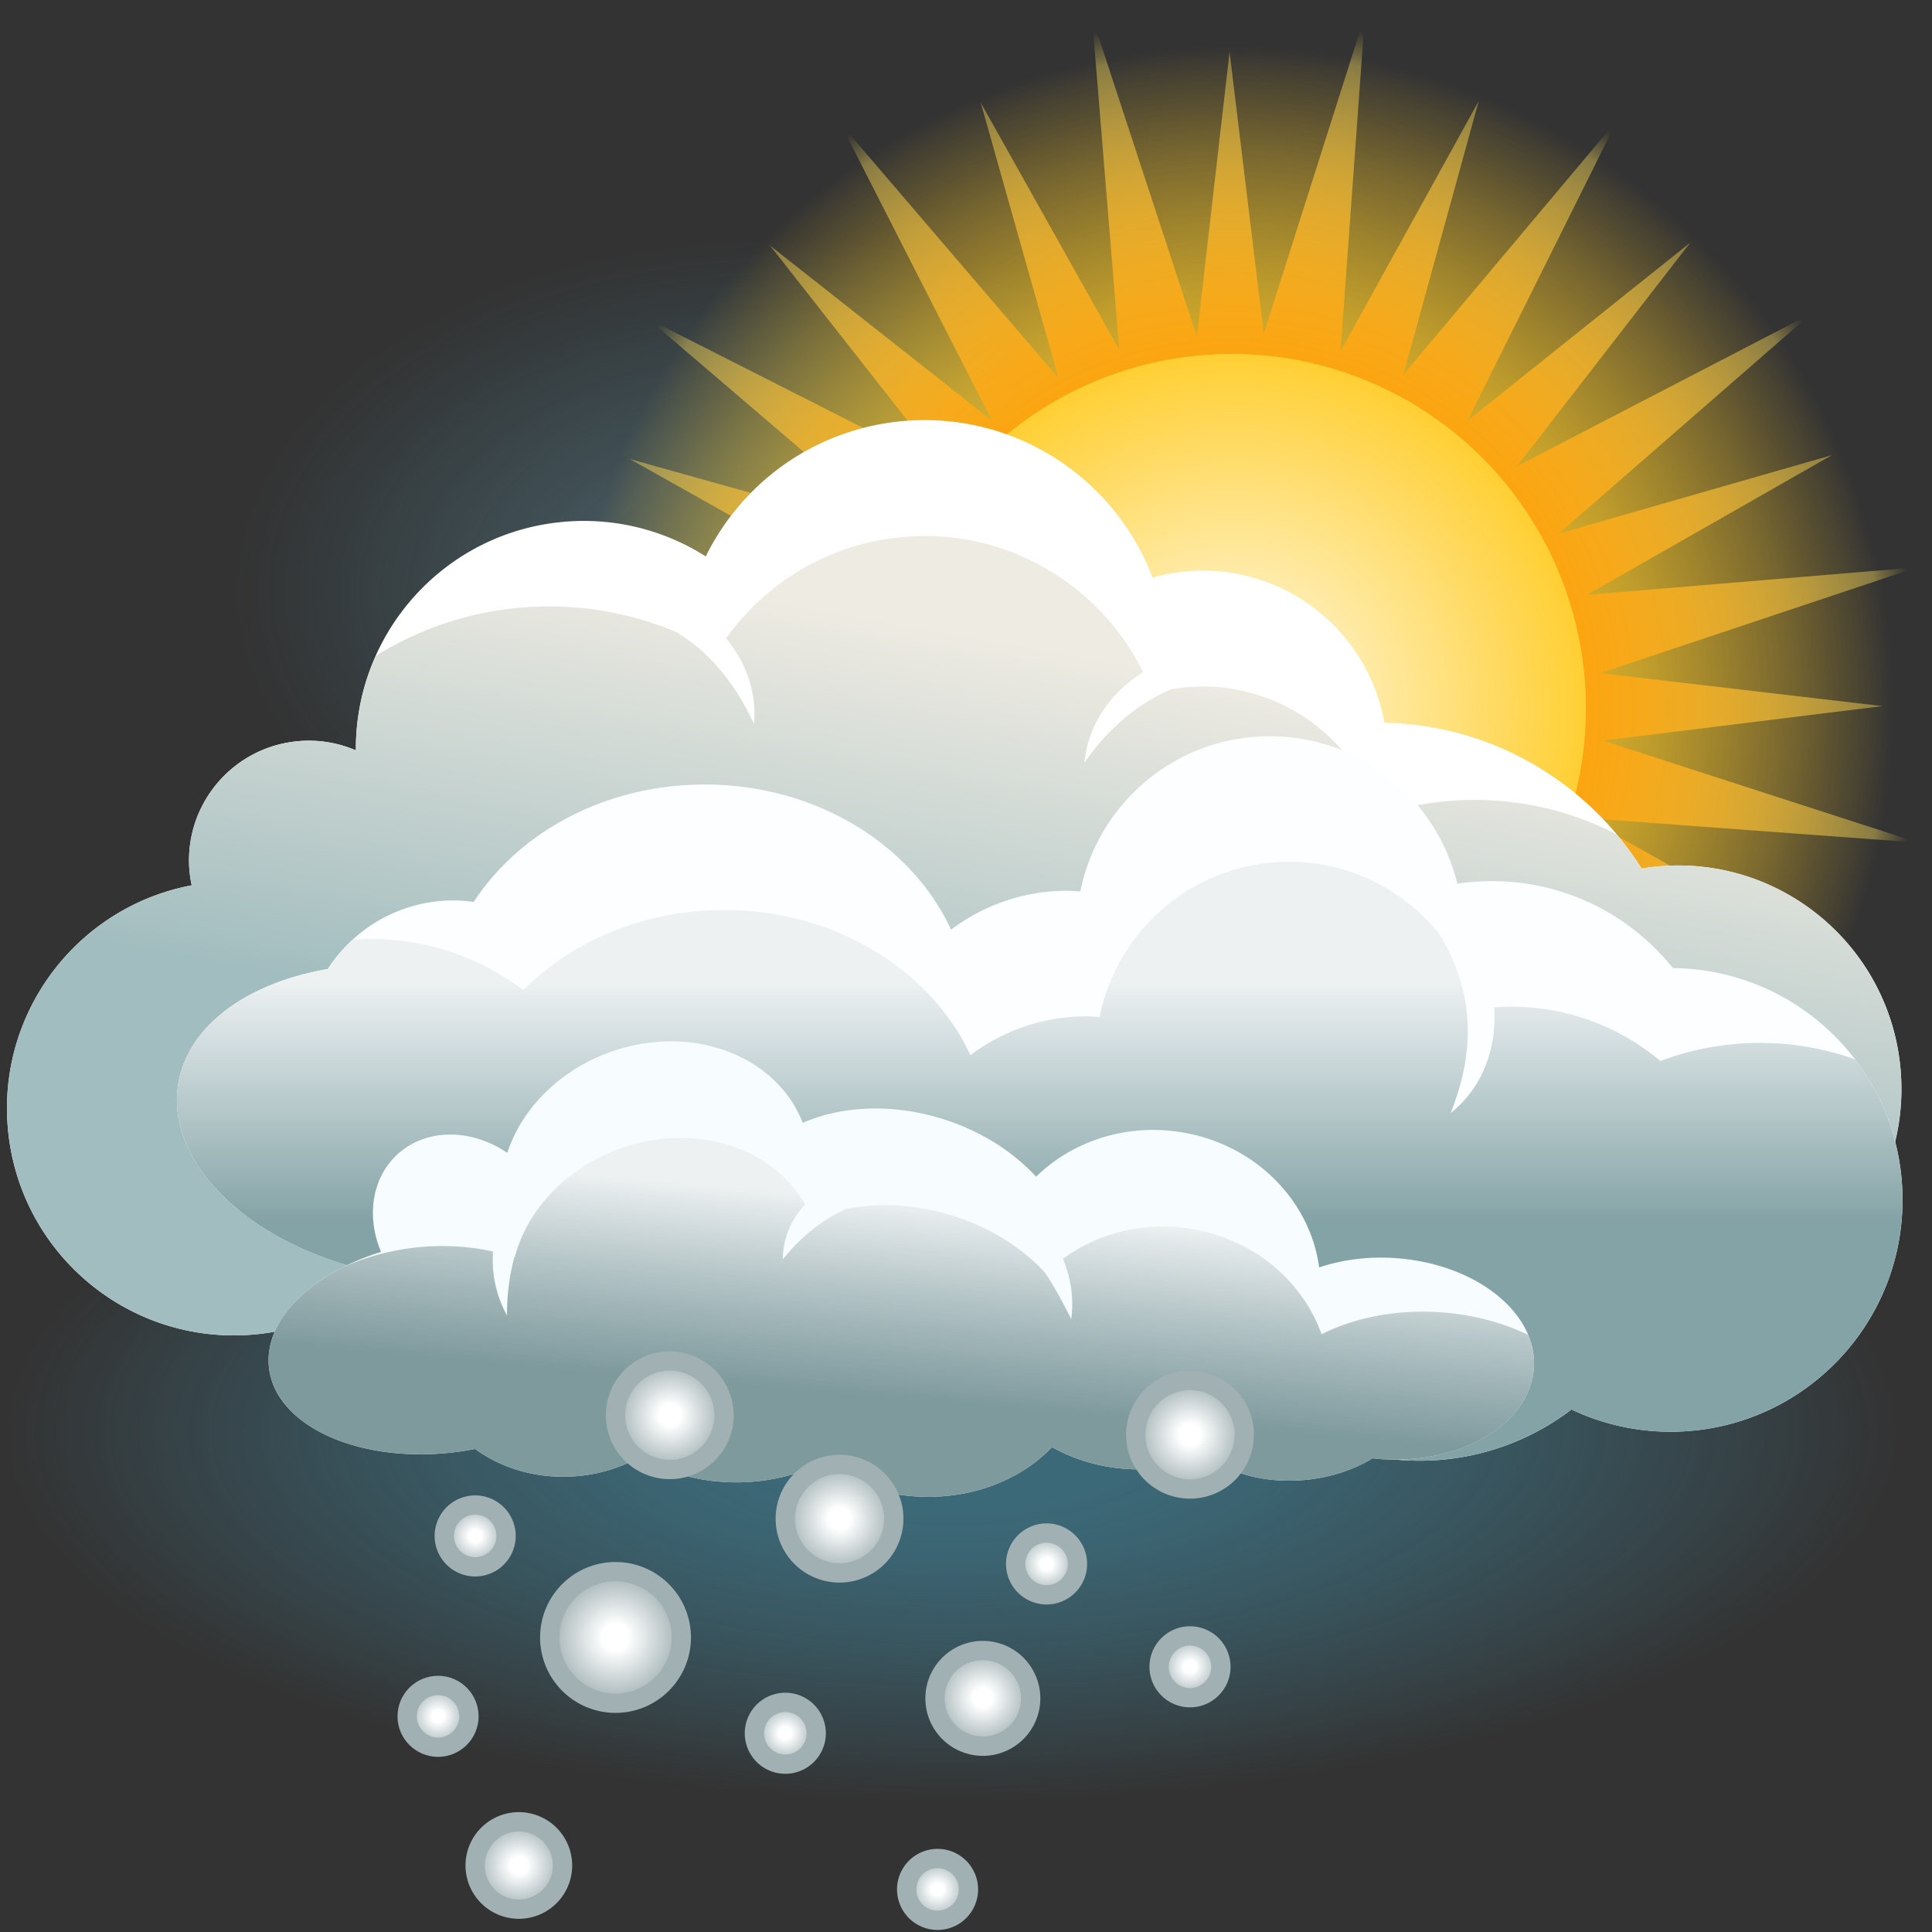 <svg xmlns="http://www.w3.org/2000/svg" xmlns:xlink="http://www.w3.org/1999/xlink" viewBox="0 0 200 200"><rect x="0" y="0" width="200" height="200" fill="#333333" stroke="none"/><defs><radialGradient id="b" cx="92.389" cy="52.604" r="102.797" data-name="Nepojmenovaný přechod 114" fx="92.389" fy="52.604" gradientTransform="matrix(.548 0 0 .354 29.908 42.501)" gradientUnits="userSpaceOnUse"><stop offset=".2" stop-color="#7ab7cc" stop-opacity=".3"/><stop offset=".394" stop-color="#71b0c6" stop-opacity=".256"/><stop offset=".709" stop-color="#5ba0b7" stop-opacity=".137"/><stop offset="1" stop-color="#428da6" stop-opacity="0"/></radialGradient><radialGradient id="c" cx="99.738" cy="174.159" r="102.794" data-name="Nepojmenovaný přechod 94" fx="99.738" fy="174.159" gradientTransform="matrix(.953 0 0 .372 3.5 83.395)" gradientUnits="userSpaceOnUse"><stop offset=".2" stop-color="#428da6" stop-opacity=".6"/><stop offset=".336" stop-color="#428da6" stop-opacity=".546"/><stop offset=".557" stop-color="#428da6" stop-opacity=".4"/><stop offset=".834" stop-color="#428da6" stop-opacity=".162"/><stop offset="1" stop-color="#428da6" stop-opacity="0"/></radialGradient><radialGradient id="d" cx="127.5" cy="73.315" r="72.102" data-name="Nepojmenovaný přechod 35" fx="127.5" fy="73.315" gradientTransform="rotate(84.345 127.5 73.315)" gradientUnits="userSpaceOnUse"><stop offset=".238" stop-color="#ffcc28"/><stop offset=".311" stop-color="#ffcc28" stop-opacity=".98"/><stop offset=".399" stop-color="#ffcc28" stop-opacity=".923"/><stop offset=".495" stop-color="#ffcc28" stop-opacity=".828"/><stop offset=".596" stop-color="#ffcc28" stop-opacity=".696"/><stop offset=".7" stop-color="#ffcc28" stop-opacity=".526"/><stop offset=".809" stop-color="#ffcc28" stop-opacity=".318"/><stop offset=".918" stop-color="#ffcc28" stop-opacity=".076"/><stop offset=".95" stop-color="#ffcc28" stop-opacity="0"/></radialGradient><radialGradient id="e" cx="127.5" cy="73.315" r="71.411" data-name="Nepojmenovaný přechod 7" fx="127.5" fy="73.315" gradientUnits="userSpaceOnUse"><stop offset=".3" stop-color="#f90"/><stop offset=".39" stop-color="#ff9b03" stop-opacity=".98"/><stop offset=".498" stop-color="#ffa20c" stop-opacity=".923"/><stop offset=".615" stop-color="#ffad1a" stop-opacity=".829"/><stop offset=".738" stop-color="#ffbd2f" stop-opacity=".697"/><stop offset=".865" stop-color="#ffd149" stop-opacity=".529"/><stop offset=".95" stop-color="#ffe15e" stop-opacity=".4"/><stop offset="1" stop-color="#ffe15e" stop-opacity="0"/></radialGradient><radialGradient id="f" cx="127.5" cy="73.315" r="36.677" data-name="Nepojmenovaný přechod 201" fx="127.5" fy="73.315" gradientTransform="rotate(69.601 127.501 73.316)" gradientUnits="userSpaceOnUse"><stop offset="0" stop-color="#fffcf0"/><stop offset="1" stop-color="#ffcf33"/></radialGradient><radialGradient id="a" cx="63.719" cy="169.508" r="6.809" data-name="Nepojmenovaný přechod 118" fx="63.719" fy="169.508" gradientUnits="userSpaceOnUse"><stop offset=".2" stop-color="#fff"/><stop offset="1" stop-color="#a1b1b3"/></radialGradient><radialGradient xlink:href="#a" id="j" cx="86.908" cy="157.214" r="5.615" data-name="Nepojmenovaný přechod 118" fx="86.908" fy="157.214"/><radialGradient xlink:href="#a" id="k" cx="123.189" cy="148.524" r="5.615" data-name="Nepojmenovaný přechod 118" fx="123.189" fy="148.524"/><radialGradient xlink:href="#a" id="l" cx="69.333" cy="146.505" r="5.615" data-name="Nepojmenovaný přechod 118" fx="69.333" fy="146.505"/><radialGradient xlink:href="#a" id="m" cx="101.744" cy="175.744" r="4.949" data-name="Nepojmenovaný přechod 118" fx="101.744" fy="175.744"/><radialGradient xlink:href="#a" id="n" cx="53.711" cy="193.114" r="4.52" data-name="Nepojmenovaný přechod 118" fx="53.711" fy="193.114"/><radialGradient xlink:href="#a" id="o" cx="45.347" cy="177.674" r="3.196" data-name="Nepojmenovaný přechod 118" fx="45.347" fy="177.674"/><radialGradient xlink:href="#a" id="p" cx="49.19" cy="159" r="3.196" data-name="Nepojmenovaný přechod 118" fx="49.19" fy="159"/><radialGradient xlink:href="#a" id="q" cx="81.294" cy="179.427" r="3.196" data-name="Nepojmenovaný přechod 118" fx="81.294" fy="179.427"/><radialGradient xlink:href="#a" id="r" cx="108.34" cy="161.898" r="3.196" data-name="Nepojmenovaný přechod 118" fx="108.34" fy="161.898"/><radialGradient xlink:href="#a" id="s" cx="97.055" cy="195.591" r="3.196" data-name="Nepojmenovaný přechod 118" fx="97.055" fy="195.591"/><radialGradient xlink:href="#a" id="t" cx="123.189" cy="172.547" r="3.196" data-name="Nepojmenovaný přechod 118" fx="123.189" fy="172.547"/><linearGradient id="g" x1="92.274" x2="108.711" y1="150.606" y2="57.389" data-name="Nepojmenovaný přechod 12" gradientUnits="userSpaceOnUse"><stop offset=".4" stop-color="#a2bdbf"/><stop offset=".9" stop-color="#eeebe2"/></linearGradient><linearGradient id="h" x1="107.632" x2="107.632" y1="151.213" y2="89.213" data-name="Nepojmenovaný přechod 25" gradientUnits="userSpaceOnUse"><stop offset=".4" stop-color="#84a3a6"/><stop offset=".8" stop-color="#edf1f2"/></linearGradient><linearGradient id="i" x1="91.999" x2="95.232" y1="155.882" y2="118.928" data-name="Nepojmenovaný přechod 87" gradientUnits="userSpaceOnUse"><stop offset=".3" stop-color="#69888c" stop-opacity=".85"/><stop offset=".849" stop-color="#edf1f2"/></linearGradient></defs><ellipse cx="80.501" cy="61.148" rx="56.402" ry="36.43" style="fill:url(#b)"/><ellipse cx="98.501" cy="148.148" rx="98.103" ry="38.211" style="fill:url(#c)"/><circle cx="127.501" cy="73.315" r="72.102" style="fill:url(#d)" transform="rotate(-84.345 127.5 73.315)"/><path d="m164.126 84.687 34.474 2.546-32.664-10.565 28.92-3.571-29.203-3.414 32.815-10.956-34.185 2.849 25.363-14.463-28.275 8.119 26.161-22.79-30.503 15.829 17.946-23.154-23.042 18.416 15.524-31.153-22.177 26.399 7.797-28.319-14.303 25.909 2.524-34.775-10.473 32.949-3.54-29.171L123.9 34.83 113.039 1.728l2.824 34.484-14.337-25.585 8.048 28.522-22.592-26.39 15.691 30.769-22.952-18.102L97.977 48.67 67.093 33.01l26.171 22.37-28.074-7.865 25.684 14.428-34.473-2.546 32.665 10.565-28.92 3.571 29.202 3.414-32.815 10.956 34.186-2.849-25.364 14.463 28.275-8.119-26.161 22.79 30.503-15.829-17.946 23.153 23.043-18.415-15.524 31.153 22.176-26.399-7.796 28.319 14.302-25.909-2.524 34.775 10.473-32.951 3.541 29.173 3.384-29.457 10.862 33.101-2.825-34.484 14.338 25.585-8.048-28.522 22.592 26.389-15.692-30.769 22.953 18.103-18.257-23.244 30.884 15.66-26.17-22.37 28.073 7.865-25.685-14.428z" style="fill:url(#e)"/><circle cx="127.501" cy="73.315" r="36.677" style="fill:url(#f)" transform="rotate(-69.601 127.501 73.315)"/><path d="M196.752 110.766c-1.078-12.725-12.266-22.166-24.991-21.088-.617.052-1.223.135-1.823.234-5.639-8.979-15.541-14.882-26.628-15.095-1.712-9.617-10.498-16.519-20.423-15.678a19.159 19.159 0 0 0-3.578.657c-3.887-10.286-14.23-17.188-25.729-16.214-9.149.775-16.741 6.341-20.521 14.019a23.476 23.476 0 0 0-14.627-3.589C46.064 55.06 36.745 65.471 36.841 77.678a12.334 12.334 0 0 0-5.921-.956c-6.824.578-11.887 6.578-11.309 13.402.044.52.13 1.026.235 1.524C8.146 93.852-.218 104.601.809 116.721c1.095 12.933 12.467 22.529 25.4 21.433a23.39 23.39 0 0 0 10.673-3.616c2.587.707 5.42 1 8.371.75 3.441-.291 6.611-1.269 9.317-2.733 4.218 3.515 10.722 5.492 17.843 4.889 5.101-.432 9.674-2.113 13.171-4.565 3.963 3.31 9.855 5.166 16.27 4.623 7.401-.627 13.584-4.28 16.648-9.178 6.515 7.373 16.311 11.678 26.868 10.784a32.047 32.047 0 0 0 16.711-6.411 23.01 23.01 0 0 0 13.582 3.061c12.725-1.078 22.166-12.267 21.088-24.991Z" style="fill:#fff"/><path d="M196.752 110.766c-1.078-12.725-12.266-22.166-24.991-21.088-.617.052-1.223.135-1.823.234a32.316 32.316 0 0 0-2.59-3.543 32.023 32.023 0 0 0-17.413-3.443 32.3 32.3 0 0 0-7.231 1.463c-2.643-8.321-10.751-14.018-19.817-13.25-.582.049-1.153.131-1.716.232-3.565 1.57-6.629 4.238-8.919 7.613.384-4.08 2.819-7.359 6.082-9.403-4.456-9.041-14.104-14.901-24.755-13.999-7.679.65-14.255 4.681-18.408 10.498 2.008 2.434 3.181 5.511 2.885 8.873-1.011-2.15-2.147-4.038-3.546-5.661a18.18 18.18 0 0 0-4.508-3.865 33.85 33.85 0 0 0-16.014-2.531 33.905 33.905 0 0 0-15.072 4.993 23.423 23.423 0 0 0-2.076 9.788 12.33 12.33 0 0 0-5.921-.956c-6.824.578-11.887 6.578-11.309 13.402.044.52.13 1.026.235 1.524C8.146 93.852-.218 104.601.809 116.721c1.095 12.933 12.467 22.529 25.4 21.433a23.39 23.39 0 0 0 10.673-3.616c2.587.707 5.42 1 8.371.75 3.441-.291 6.611-1.269 9.317-2.733 4.218 3.515 10.722 5.492 17.843 4.889 5.101-.432 9.674-2.113 13.171-4.565 3.963 3.31 9.855 5.166 16.27 4.623 7.401-.627 13.584-4.28 16.648-9.178 6.515 7.373 16.312 11.678 26.868 10.784a32.047 32.047 0 0 0 16.711-6.411 23.01 23.01 0 0 0 13.582 3.061c12.725-1.078 22.166-12.267 21.088-24.991Z" style="fill:url(#g)"/><path d="M173.182 100.219c-4.398-5.488-11.153-9.006-18.733-9.006-1.219 0-2.417.092-3.587.268-2.129-8.757-10.001-15.268-19.413-15.268-9.7 0-17.783 6.907-19.609 16.07-.461-.032-.921-.07-1.391-.07-4.507 0-8.651 1.509-11.996 4.024-4.074-8.807-13.954-15.024-25.504-15.024-10.251 0-19.185 4.899-23.915 12.156a15.584 15.584 0 0 0-2.085-.156c-5.461 0-10.252 2.831-13.013 7.098-8.325 1.432-14.538 5.871-15.495 11.955-1.382 8.786 8.714 17.671 22.549 19.847 3.657.575 7.207.619 10.48.217a17.419 17.419 0 0 0 18.423 2.202c1.78.442 3.64.68 5.556.68a22.89 22.89 0 0 0 12.706-3.83c3.683 9.551 12.944 16.33 23.794 16.33a25.378 25.378 0 0 0 15.528-5.279c4.764 5.382 11.719 8.779 19.472 8.779a25.883 25.883 0 0 0 15.733-5.304 23.9 23.9 0 0 0 10.267 2.304c13.255 0 24-10.745 24-24 0-13.176-10.62-23.868-23.767-23.994Z" style="fill:#fcfeff"/><path d="M192.026 109.66a29.186 29.186 0 0 0-9.827-1.697 29.17 29.17 0 0 0-10.315 1.877 23.901 23.901 0 0 0-17.204-5.56c.276 4.081-1.102 8.229-4.5 10.942.859-2.215 1.441-4.341 1.65-6.473.489-4.378-.634-8.556-2.898-12.147-3.661-4.502-9.226-7.389-15.483-7.389-9.7 0-17.783 6.907-19.609 16.07-.462-.032-.921-.07-1.391-.07-4.507 0-8.651 1.509-11.996 4.024-4.074-8.807-13.954-15.024-25.504-15.024-8.303 0-15.74 3.216-20.782 8.292a25.882 25.882 0 0 0-15.718-5.292c-.661 0-1.313.033-1.961.081a15.624 15.624 0 0 0-2.552 3.017c-8.325 1.432-14.538 5.871-15.495 11.955-1.382 8.786 8.714 17.671 22.549 19.847 3.657.575 7.207.619 10.48.217a17.419 17.419 0 0 0 18.423 2.202c1.78.442 3.64.68 5.556.68a22.89 22.89 0 0 0 12.706-3.83c3.683 9.551 12.944 16.33 23.794 16.33a25.378 25.378 0 0 0 15.528-5.279c4.764 5.382 11.719 8.779 19.472 8.779a25.883 25.883 0 0 0 15.733-5.304 23.9 23.9 0 0 0 10.267 2.304c13.255 0 24-10.745 24-24a23.878 23.878 0 0 0-4.923-14.553Z" style="fill:url(#h)"/><path d="M144.31 130.23c-2.8-.173-5.447.198-7.752.972-.957-7.14-6.979-13.104-14.94-14.091-5.562-.69-10.795 1.215-14.363 4.699-2.405-2.614-5.767-4.775-9.773-6.008-5.198-1.6-10.379-1.308-14.385.432-2.734-7.02-11.535-10.309-19.878-7.341-5.35 1.903-9.22 5.921-10.704 10.449-3.735-2.541-8.459-2.577-11.434.216-2.635 2.474-3.148 6.46-1.632 10.04-7.285 2.254-12.211 7.104-11.596 12.055.748 6.02 9.396 9.901 19.316 8.668a29.973 29.973 0 0 0 2.017-.325c2.722 1.996 6.344 3.1 10.244 2.836a16.117 16.117 0 0 0 6.825-2.011c3.209 1.877 7.167 2.869 11.389 2.583a20.547 20.547 0 0 0 7.105-1.776 21.03 21.03 0 0 0 5.608 2.523c7.143 2.016 14.309.103 18.548-4.346 3.133 1.765 7.007 2.619 11.092 2.194a19.529 19.529 0 0 0 5.099-1.237c2.389 1.856 6.123 2.847 10.195 2.423 2.594-.27 4.932-1.078 6.797-2.221.31.032.617.071.933.09 8.352.517 15.412-3.725 15.767-9.475.356-5.75-6.126-10.83-14.478-11.347Z" style="fill:#f7fcff"/><path d="M158.183 138.18c-2.677-1.285-5.828-2.133-9.247-2.345-4.556-.282-8.789.601-12.126 2.285-2.039-5.713-7.41-10.168-14.191-11.01-4.697-.583-9.156.69-12.579 3.197.807 1.958 1.148 4.09.851 6.241-.888-1.768-1.749-3.381-2.755-4.86-2.397-2.558-5.71-4.673-9.653-5.887-3.806-1.172-7.599-1.32-10.932-.637-2.495 1.125-4.667 2.917-6.51 5.192-.004-2.231.896-4.172 2.306-5.675-3.352-5.93-11.428-8.527-19.126-5.789-5.665 2.015-9.665 6.405-10.933 11.259a2.165 2.165 0 0 1-.041-.012 22.666 22.666 0 0 0-.76 6.031c-1.173-2.103-1.6-4.38-1.448-6.618a24.858 24.858 0 0 0-8.653-.33c-2.432.332-4.72.999-6.815 1.929-5.077 2.552-8.212 6.493-7.714 10.501.748 6.02 9.396 9.901 19.316 8.668a30.077 30.077 0 0 0 2.017-.325c2.722 1.996 6.344 3.1 10.244 2.836a16.117 16.117 0 0 0 6.825-2.011c3.208 1.877 7.167 2.869 11.389 2.583a20.547 20.547 0 0 0 7.105-1.776 21.03 21.03 0 0 0 5.608 2.523c7.143 2.016 14.309.103 18.548-4.346 3.133 1.765 7.007 2.619 11.092 2.194a19.529 19.529 0 0 0 5.099-1.237c2.389 1.856 6.123 2.847 10.195 2.423 2.594-.27 4.931-1.078 6.797-2.221.31.032.617.071.933.09 8.352.517 15.412-3.725 15.767-9.475.073-1.172-.152-2.313-.605-3.396Z" style="fill:url(#i)"/><path d="M70.527 169.508a6.809 6.809 0 1 1-6.808-6.809 6.808 6.808 0 0 1 6.808 6.809Z" style="fill:url(#a);stroke:#a1b1b3;stroke-linejoin:round;stroke-width:2px"/><path d="M92.523 157.214a5.615 5.615 0 1 1-11.23 0 5.615 5.615 0 0 1 11.23 0Z" style="fill:url(#j);stroke:#a1b1b3;stroke-linejoin:round;stroke-width:2px"/><path d="M128.803 148.524a5.615 5.615 0 1 1-11.23 0 5.615 5.615 0 0 1 11.23 0Z" style="fill:url(#k);stroke:#a1b1b3;stroke-linejoin:round;stroke-width:2px"/><path d="M74.948 146.505a5.615 5.615 0 1 1-11.23 0 5.615 5.615 0 0 1 11.23 0Z" style="fill:url(#l);stroke:#a1b1b3;stroke-linejoin:round;stroke-width:2px"/><path d="M106.693 175.744a4.95 4.95 0 1 1-9.899 0 4.95 4.95 0 0 1 9.899 0Z" style="stroke:#a1b1b3;stroke-linejoin:round;stroke-width:2px;fill:url(#m)"/><path d="M58.231 193.114a4.52 4.52 0 1 1-9.041-.001 4.52 4.52 0 0 1 9.041.001Z" style="fill:url(#n);stroke:#a1b1b3;stroke-linejoin:round;stroke-width:2px"/><circle cx="45.347" cy="177.674" r="3.196" style="fill:url(#o);stroke:#a1b1b3;stroke-linejoin:round;stroke-width:2px"/><path d="M52.386 159a3.196 3.196 0 1 1-6.392 0 3.196 3.196 0 0 1 6.392 0Z" style="fill:url(#p);stroke:#a1b1b3;stroke-linejoin:round;stroke-width:2px"/><path d="M84.49 179.427a3.196 3.196 0 1 1-6.392 0 3.196 3.196 0 0 1 6.392 0Z" style="fill:url(#q);stroke:#a1b1b3;stroke-linejoin:round;stroke-width:2px"/><path d="M111.537 161.898a3.196 3.196 0 1 1-6.392 0 3.196 3.196 0 0 1 6.392 0Z" style="fill:url(#r);stroke:#a1b1b3;stroke-linejoin:round;stroke-width:2px"/><path d="M100.252 195.591a3.196 3.196 0 1 1-6.392 0 3.196 3.196 0 0 1 6.392 0Z" style="fill:url(#s);stroke:#a1b1b3;stroke-linejoin:round;stroke-width:2px"/><path d="M126.385 172.547a3.196 3.196 0 1 1-6.392 0 3.196 3.196 0 0 1 6.392 0Z" style="fill:url(#t);stroke:#a1b1b3;stroke-linejoin:round;stroke-width:2px"/></svg>